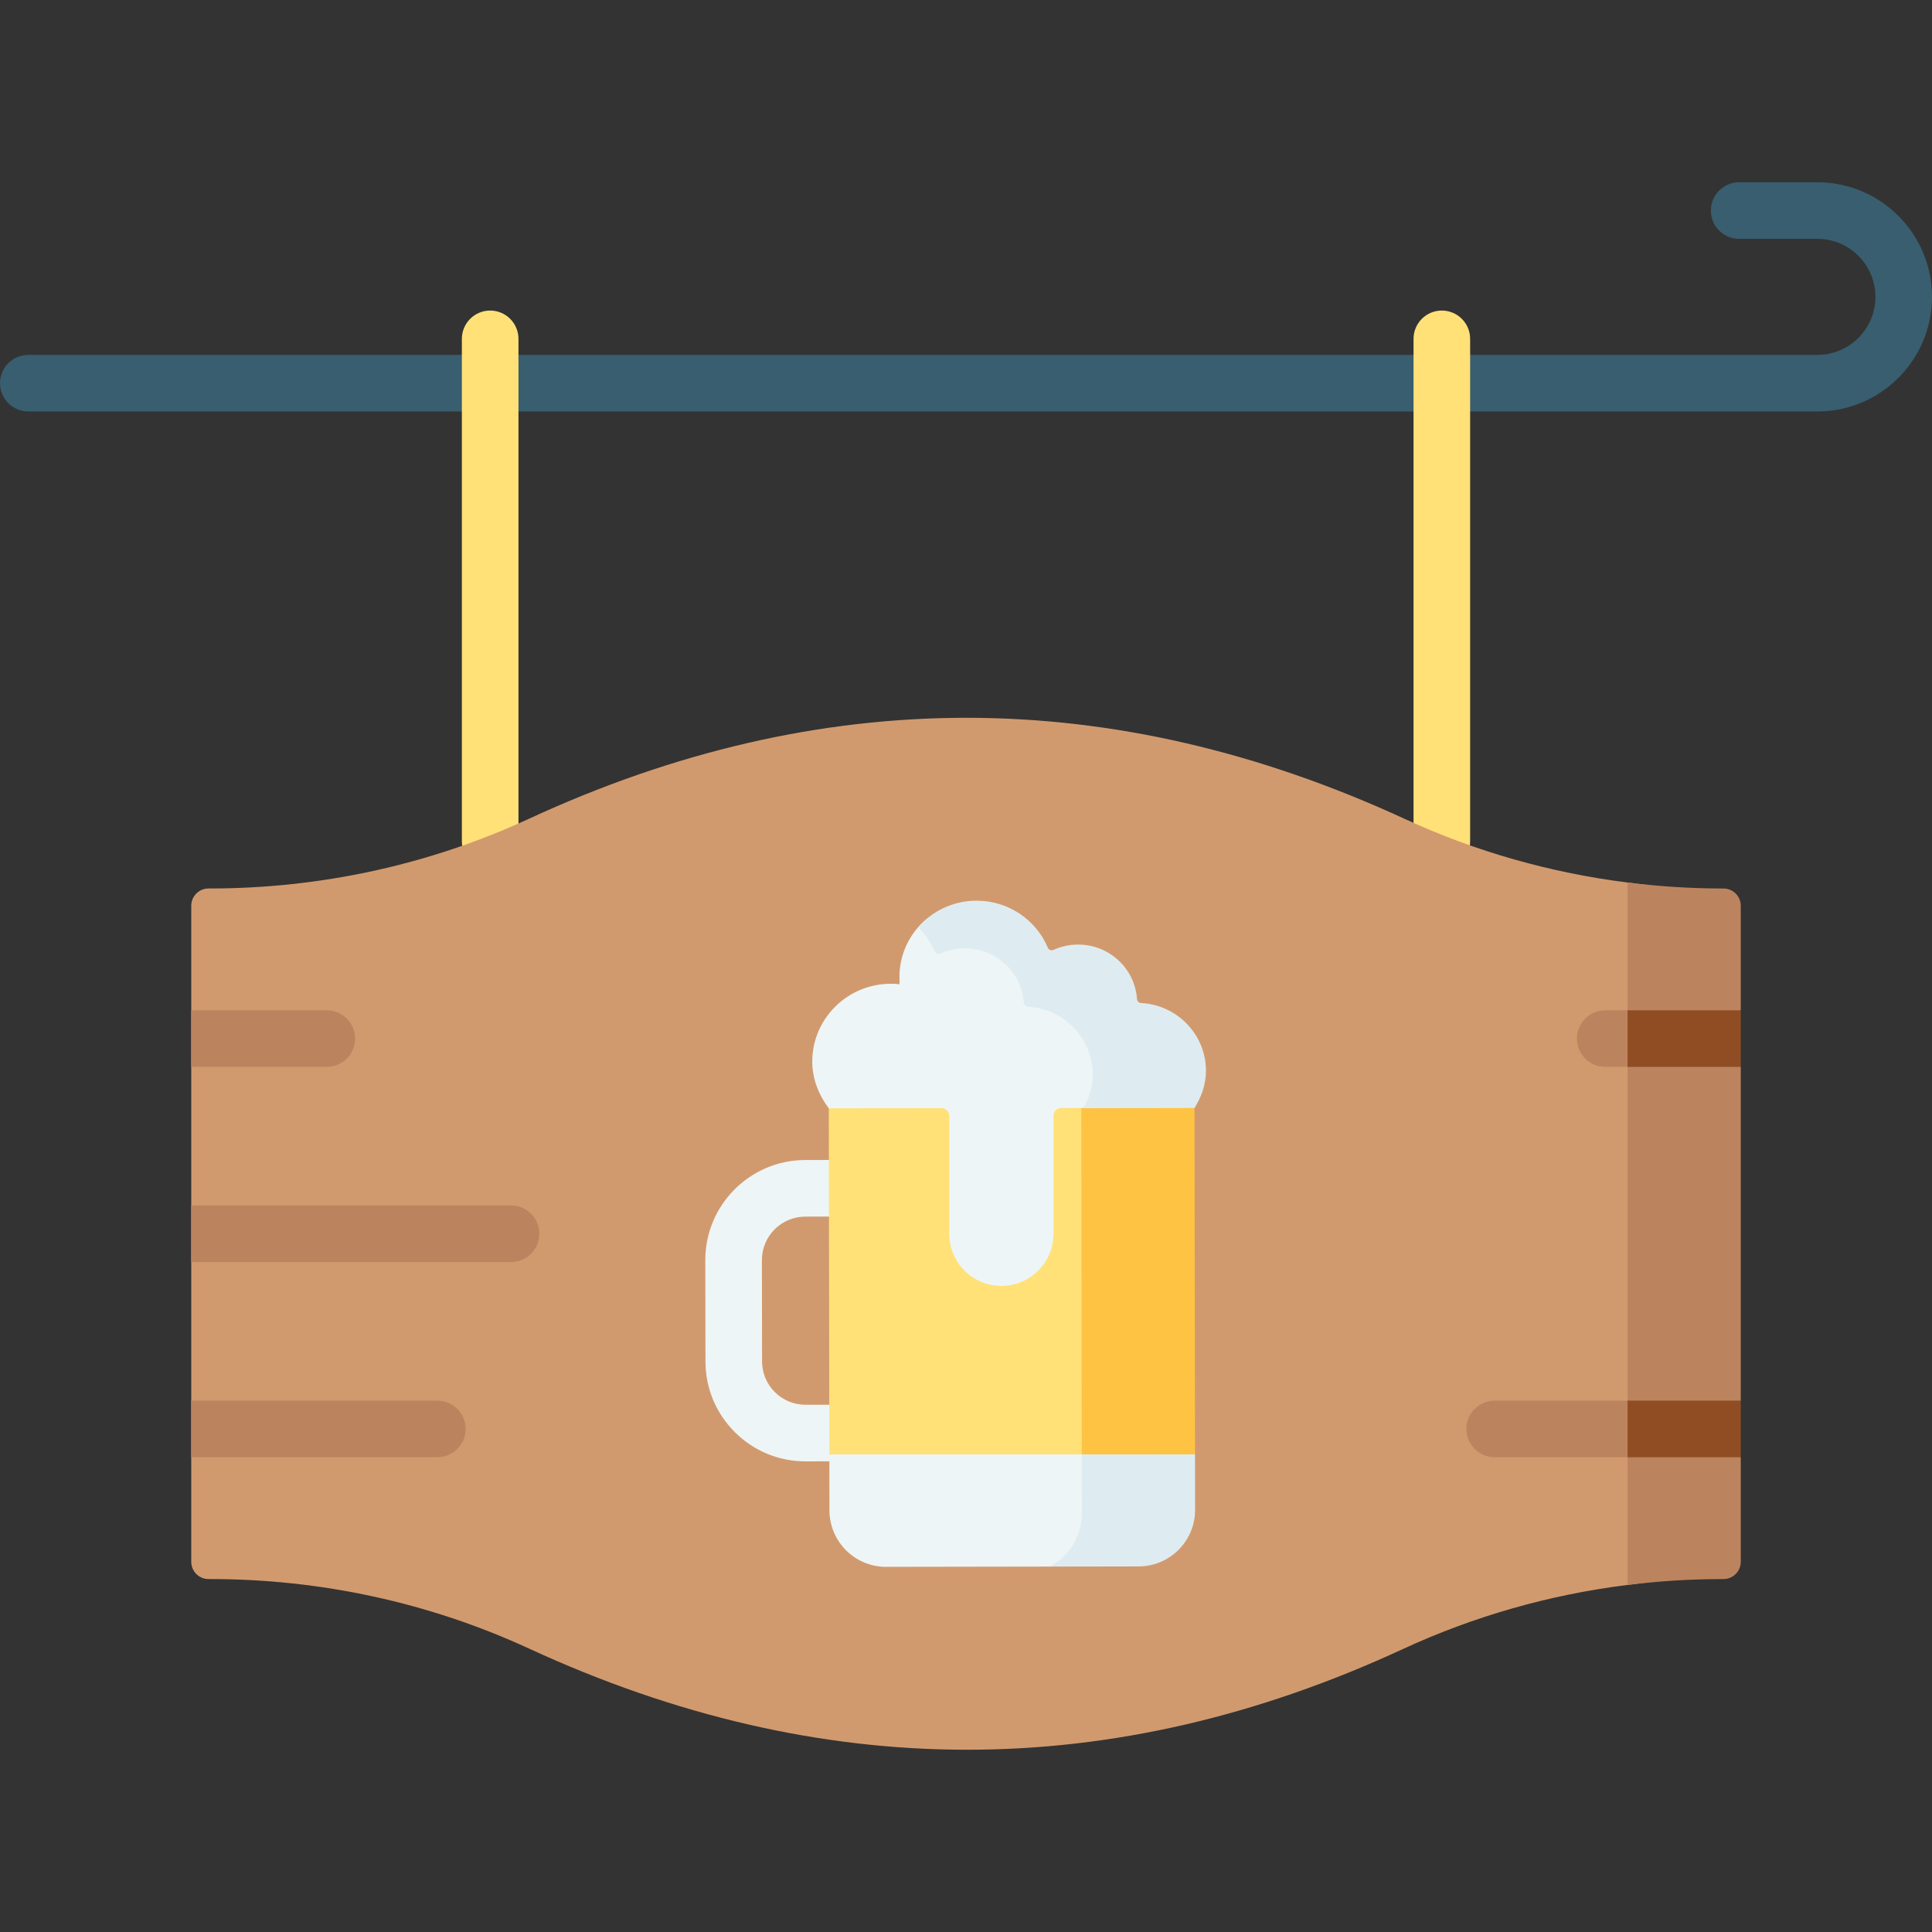 <svg id="Capa_1" enable-background="new 0 0 512 512" height="512" viewBox="0 0 512 512" width="512" xmlns="http://www.w3.org/2000/svg"><rect x="0" y="0" width="512" height="512" fill="#333333" stroke="none"/><g><path d="m481.626 109.049h-474.126c-4.142 0-7.5-3.357-7.5-7.5s3.358-7.5 7.5-7.5h474.126c8.477 0 15.374-6.896 15.374-15.374s-6.897-15.375-15.374-15.375h-20.735c-4.143 0-7.5-3.357-7.5-7.5s3.357-7.5 7.5-7.5h20.735c16.748 0 30.374 13.626 30.374 30.375 0 16.748-13.626 30.374-30.374 30.374z" fill="#385e6f"/><path d="m129.9 230.492c-4.142 0-7.5-3.357-7.5-7.5v-133.192c0-4.143 3.358-7.5 7.5-7.5s7.5 3.357 7.5 7.5v133.192c0 4.143-3.358 7.5-7.5 7.5z" fill="#ffe177"/><path d="m382.1 230.492c-4.143 0-7.5-3.357-7.5-7.5v-133.192c0-4.143 3.357-7.5 7.5-7.5s7.5 3.357 7.5 7.5v133.192c0 4.143-3.358 7.5-7.5 7.5z" fill="#ffe177"/><path d="m456.739 417.466h-.251c-8.442 0-16.858 1.523-25.197 2.563-20.567 2.564-40.67 8.268-59.566 17.011-77.065 35.658-154.25 35.492-231.555-.164-26.453-12.201-55.277-18.41-84.408-18.41h-.501c-2.528 0-4.578-2.05-4.578-4.578v-173.854c0-2.528 2.05-4.578 4.578-4.578h.366c29.19 0 58.069-6.239 84.567-18.482 77.325-35.729 154.716-35.638 232.173.089 18.707 8.629 38.603 14.255 58.953 16.808 8.413 1.055 16.903 2.585 25.419 2.585 2.528 0 3.578 1.05 3.578 3.578v173.854c0 2.528-1.049 3.578-3.578 3.578z" fill="#d19a6e"/><path d="m213.458 387.275c-7.064 0-13.708-2.746-18.712-7.734-5.014-4.999-7.782-11.651-7.792-18.731l-.042-26.843c-.022-14.616 11.85-26.525 26.466-26.549l14.738-.022h.012c4.137 0 7.493 3.351 7.5 7.488l.1 64.857c.003 1.989-.784 3.898-2.188 5.307s-3.311 2.202-5.3 2.205l-14.738.022c-.015 0-.029 0-.044 0zm7.181-64.869-7.238.011c-6.344.01-11.499 5.181-11.489 11.525l.042 26.843c.005 3.074 1.206 5.962 3.383 8.132 2.172 2.165 5.057 3.357 8.123 3.357h.019l7.237-.011z" fill="#eef5f6"/><path d="m315.71 400.1c.02 8.28-5.69 14.01-13.97 14.02l-23.69 1.039-43.22.071c-8.29.01-15.01-6.7-15.02-14.98l-.02-14.83 95.9-10z" fill="#eef5f6"/><g fill="#bc845e"><path d="m94.11 275.24c0 4.14-3.36 7.5-7.5 7.5h-35.93v-15h35.93c4.14 0 7.5 3.36 7.5 7.5z"/><path d="m142.94 326.96c0 4.14-3.35 7.5-7.5 7.5h-84.76v-15h84.76c4.15 0 7.5 3.36 7.5 7.5z"/><path d="m123.41 378.68c0 4.14-3.36 7.5-7.5 7.5h-65.23v-15h65.23c4.14 0 7.5 3.36 7.5 7.5z"/></g><path d="m316.71 400.1c.02 8.28-6.69 15.01-14.97 15.02l-23.69.04c5.13-2.51 8.67-7.98 8.66-14.31l-.02-15.43 20-10 10 10z" fill="#deecf1"/><path d="m306.69 385.42h-86.9l-.15-92.28 86.91-.15z" fill="#ffe177"/><path d="m316.69 385.42h-30l-.14-92.38 30-.05z" fill="#ffc344"/><path d="m279.196 295.647v31.314c0 7.632-6.187 13.819-13.819 13.819-7.632 0-13.819-6.187-13.819-13.819v-31.28c0-1.105-.897-2.001-2.002-2l-29.915.031c-2.609-3.439-4.376-7.713-4.382-12.345-.014-11.395 9.305-20.645 20.834-20.666.785 0 1.634.031 2.274.162.058-.698-.002-1.281-.002-1.922-.009-5.064 1.867-9.696 4.973-13.247 3.743-4.279 9.272-5.99 15.443-6.001 8.509-.014 14.818 4.124 17.899 11.447.25.6 1.93 1.863 2.524 1.593 1.975-.903 4.173-1.402 6.486-1.409 8.286-.013 14.076 5.358 14.622 13.415.04.58 1.499 2.025 2.072 2.059 9.574.519 16.193 7.354 16.207 16.962.007 3.614-.201 6.972-2.042 9.797l-35.358.089c-1.103.004-1.995.898-1.995 2.001z" fill="#eef5f6"/><path d="m319.59 283.76c.01 3.61-1.2 6.97-3.04 9.8l-29.43.07c1.52-2.63 2.48-5.65 2.47-8.87-.01-9.61-7.63-17.44-17.21-17.96-.57-.04-1.03-.48-1.07-1.06-.54-8.06-7.33-14.43-15.62-14.42-2.31.01-4.51.51-6.49 1.41-.59.27-1.27.01-1.52-.59-1.02-2.42-2.5-4.6-4.34-6.44 3.73-4.28 9.27-7 15.44-7.01 8.51-.01 15.82 5.13 18.9 12.45.25.6.93.86 1.52.59 1.98-.9 4.18-1.4 6.49-1.41 8.29-.01 15.08 6.36 15.62 14.42.04.58.5 1.02 1.07 1.06 9.58.52 17.2 8.35 17.21 17.96z" fill="#deecf1"/><path d="m431.32 267.74 16.614 8.307-5.761 6.693h-16.783c-4.14 0-7.5-3.36-7.5-7.5s3.36-7.5 7.5-7.5z" fill="#bc845e"/><path d="m431.32 386.18h-35.23c-4.14 0-7.5-3.36-7.5-7.5s3.36-7.5 7.5-7.5h35.23l14.145 7.072z" fill="#bc845e"/><path d="m461.32 240.03v27.71l-10 5.219 10 9.781v88.44l-10 7.073 10 7.927v27.71c0 2.53-2.05 4.58-4.58 4.58h-.25c-8.43 0-16.84.52-25.17 1.56v-186.16c8.41 1.06 16.9 1.59 25.42 1.59 1.26 0 2.41.51 3.24 1.34s1.34 1.97 1.34 3.23z" fill="#bc845e"/><path d="m431.32 267.74h30v15h-30z" fill="#904d24"/><path d="m431.32 371.18h30v15h-30z" fill="#904d24"/></g></svg>
